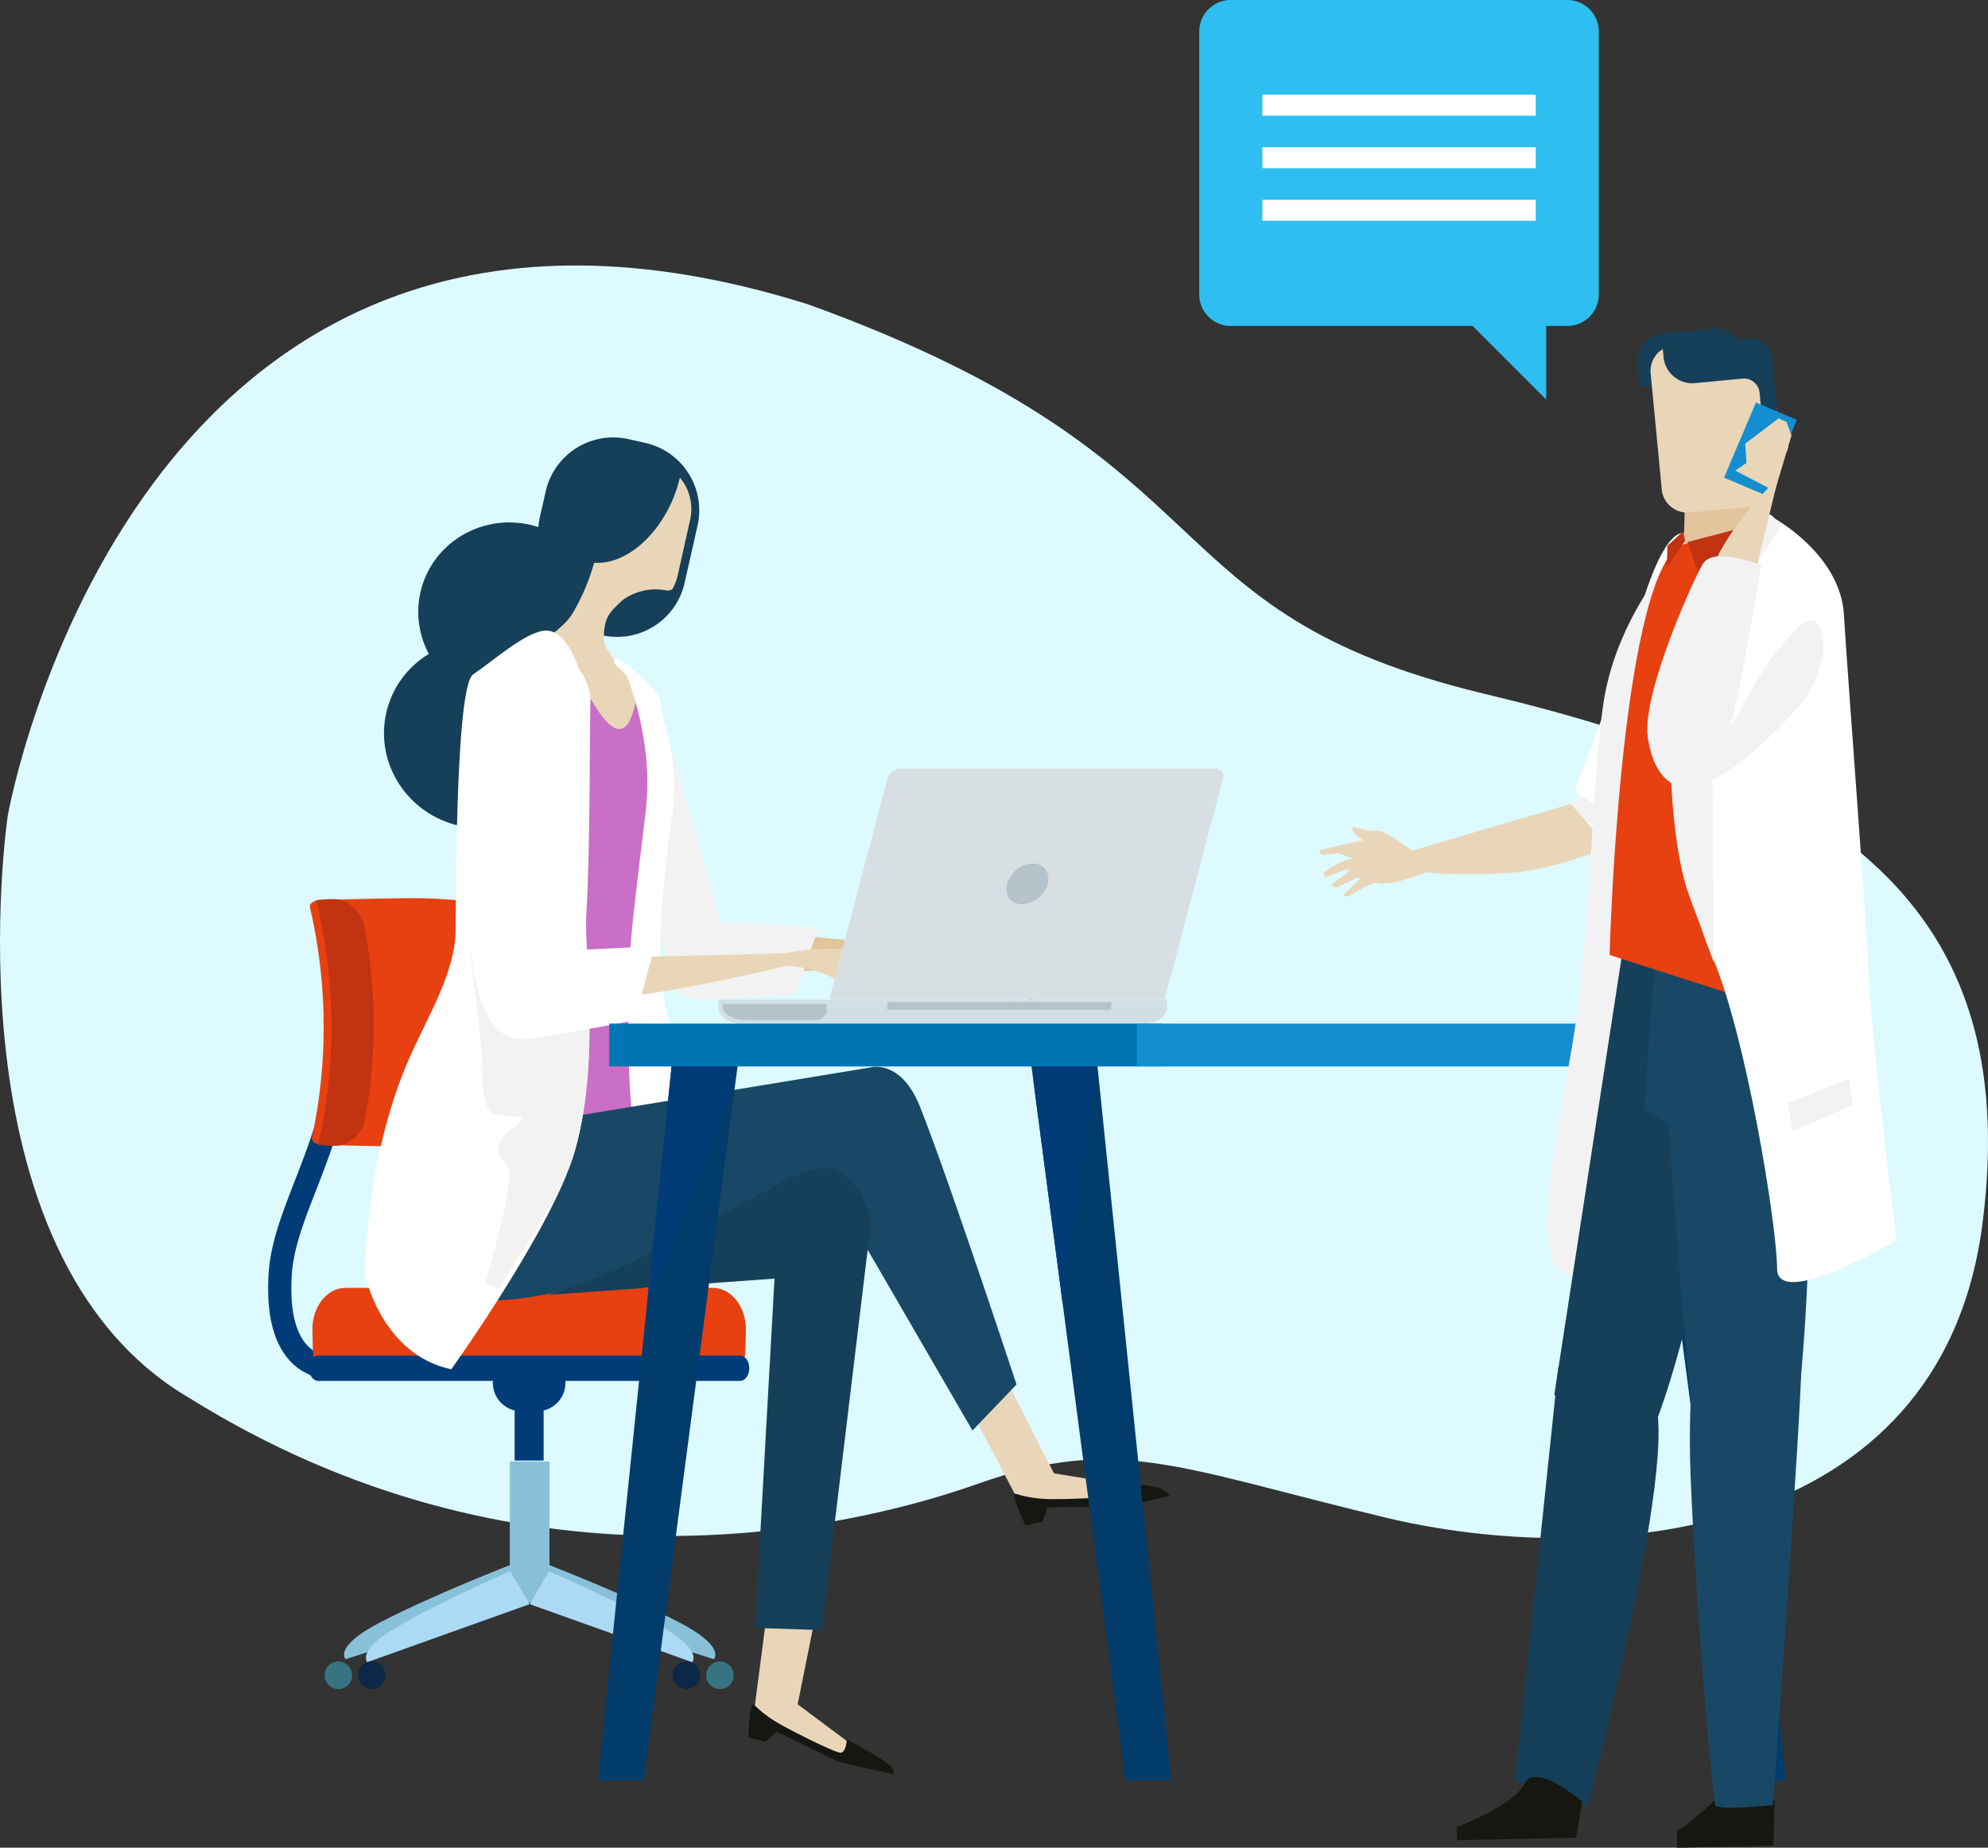 <svg xmlns="http://www.w3.org/2000/svg" viewBox="0 0 687.43 638.93"><rect x="0" y="0" width="687.43" height="638.93" fill="#333333" stroke="none"/><defs><style>.cls-1{fill:#dcfaff;}.cls-2{fill:#013c78;}.cls-3{fill:#88c0da;}.cls-4{fill:#acd9f4;}.cls-5{fill:#0b2846;}.cls-6{fill:#367482;}.cls-7{fill:#e74011;}.cls-8{fill:#c13311;}.cls-9{fill:#e2c59c;}.cls-10{fill:#f2f2f2;}.cls-11{fill:#163f59;}.cls-12{fill:#e9d6b8;}.cls-13{fill:#c96fc7;}.cls-14{fill:#fff;}.cls-15{fill:#161711;}.cls-16{fill:#194866;}.cls-17{fill:#d0dfe6;}.cls-18{fill:#b6c2c9;}.cls-19{fill:#d7dfe2;}.cls-20{fill:#023c6b;}.cls-21{fill:#0075b4;}.cls-22{fill:#148ecf;}.cls-23{fill:#2ebff0;}</style></defs><title>CONTACT-ILLUSTRATION</title><g id="Calque_2" data-name="Calque 2"><g id="Calque_3" data-name="Calque 3"><path class="cls-1" d="M2.68,282.07S46.51,32,279.42,105.24C429.54,159.54,394.6,211.53,513.65,240s186.08,71.51,171.91,182.85S551.6,542.19,479.21,524.8s-92.93-28.76-141-11.73S178.72,554,65.53,483.46C-19.81,433.53,2.68,282.07,2.68,282.07Z"/><path class="cls-2" d="M115.8,477.17a21,21,0,0,1-13.89-5c-7-6.07-10-16.87-9-32.08.68-10.28,4.72-20.67,9-31.68,7.21-18.52,15.37-39.51,11.1-67.28l7.94-1.22c4.59,29.89-4.36,52.91-11.55,71.41-4.23,10.86-7.88,20.26-8.49,29.3-.82,12.34,1.31,21.13,6.17,25.43a13.35,13.35,0,0,0,10.61,3l1.61,7.86A18.42,18.42,0,0,1,115.8,477.17Z"/><path class="cls-3" d="M177.32,540.83l7.82,11.92-65.64,21s-4.38-4.2,11.72-12.62C150,551.35,177.32,540.83,177.32,540.83Z"/><path class="cls-3" d="M189,540.83l-7.81,11.92,65.63,21s4.38-4.2-11.72-12.62C216.33,551.35,189,540.83,189,540.83Z"/><rect class="cls-3" x="176.29" y="505.38" width="13.71" height="48.83"/><path class="cls-4" d="M176.44,543.35l6.69,11.37L127,574.78s-3.75-4,10-12C153,553.38,176.44,543.35,176.44,543.35Z"/><path class="cls-4" d="M189.85,543.35l-6.68,11.37,56.19,20.06s3.75-4-10-12C213.27,553.38,189.85,543.35,189.85,543.35Z"/><path class="cls-5" d="M133.31,579.3a4.77,4.77,0,1,1-4.77-4.77A4.76,4.76,0,0,1,133.31,579.3Z"/><path class="cls-5" d="M242.17,579.3a4.77,4.77,0,1,1-4.76-4.77A4.76,4.76,0,0,1,242.17,579.3Z"/><path class="cls-6" d="M121.77,579.3a4.77,4.77,0,1,1-4.76-4.77A4.76,4.76,0,0,1,121.77,579.3Z"/><path class="cls-6" d="M253.71,579.3a4.77,4.77,0,1,1-4.77-4.77A4.76,4.76,0,0,1,253.71,579.3Z"/><rect class="cls-2" x="177.96" y="487.49" width="10.03" height="17.56"/><path class="cls-2" d="M195.52,478.21a9.78,9.78,0,0,1-9.79,9.78h-5.51a9.79,9.79,0,0,1-9.79-9.78h0a9.78,9.78,0,0,1,9.79-9.78h5.51a9.78,9.78,0,0,1,9.79,9.78Z"/><path class="cls-7" d="M257.54,469.26c.24-1.15.38-8.37.38-9.61,0-7.9-5.11-14.3-11.41-14.3H119.44c-6.3,0-11.41,6.4-11.41,14.3,0,1.24.14,8.46.38,9.61Z"/><path class="cls-2" d="M106.86,473.14c0,2.42,1.41,4.37,3.16,4.37H255.93c1.74,0,3.16-1.95,3.16-4.37h0c0-2.42-1.42-4.38-3.16-4.38H110c-1.75,0-3.16,2-3.16,4.38Z"/><path class="cls-7" d="M114,395.89c3.13.23,23,.58,26.48.62,21.8.27,40.59-3.83,41.63-9.19a186.27,186.27,0,0,0,.57-67.53c-.93-5.37-20-9.46-42.26-9.19-3.5,0-23.83.4-27,.63A182.81,182.81,0,0,1,114,395.89Z"/><path class="cls-7" d="M111,311.23c-2.44,0-4.14,1.19-3.81,2.59a182.43,182.43,0,0,1,.69,79.5c-.31,1.4,1.38,2.56,3.77,2.58h0c2.38,0,4.59-1.08,4.9-2.49a182.83,182.83,0,0,0-.52-79.69c-.33-1.41-2.58-2.52-5-2.49Z"/><path class="cls-8" d="M110,395.85a55.47,55.47,0,0,0,5.71.38c4.75.06,9.65-4.13,10.59-9.42a183.07,183.07,0,0,0-.3-66.5c-1-5.28-6-9.47-10.85-9.41a55,55,0,0,0-5.83.39A182.52,182.52,0,0,1,110,395.85Z"/><path class="cls-9" d="M242.83,330.29s.16,5.59,27.31,5.62,67-6.65,67-6.65l-62.62-5.92S250.47,322.22,242.83,330.29Z"/><path class="cls-9" d="M315.78,331.23c12.91.41,18.24,7.06,23.3,9.22a90,90,0,0,1,10.06,5.34c-2.7-5.61-6.86-5.9-8.89-7.75s-1.52-.94,3.09-1.14c2.61-.11,7.06,4.64,10.3,7.3,2.79,2.29,4.58,2.53,4.58,2.53a57.17,57.17,0,0,0-7.34-8.65,65.69,65.69,0,0,0-12.73-9.31c-2.72-1.17-11.34-1.74-17.52-1.12C313.67,328.36,306.49,330.94,315.78,331.23Z"/><path class="cls-9" d="M337.45,329s9.81,2.82,11.5,4.18c1.18.95,6.06,6.41,6.06,6.41s-3.68-.72-5.75-2.79S337.45,329,337.45,329Z"/><path class="cls-10" d="M255.12,318.92s-25,.7-23.83,15.58c.68,8.45,6.29,11.57,13.85,11.22,14.07-.66,30-2.15,30-2.15l7.89-22.78Z"/><path class="cls-10" d="M249.82,320.78,228,243.69s-3.22-11.3-9.23-9.41c-8.68,2.73-4.75,12-4.19,17.46,1.16,11.11,0,15.88,6.95,42.78,4.31,16.6,7.88,35.66,11.76,46.61,2.67,7.54,8-2.95,15.68-5.66C263.23,330.39,249.82,320.78,249.82,320.78Z"/><path class="cls-11" d="M207.44,218.79c-3.76,16.78-20.7,27.27-37.84,23.43s-28-20.55-24.23-37.34,20.7-27.27,37.85-23.43S211.2,202,207.44,218.79Z"/><path class="cls-11" d="M236.73,201.55a23.92,23.92,0,0,1-28.57,18.11l-3.36-12.4a23.9,23.9,0,0,1-18.1-28.56l2-8.75a23.92,23.92,0,0,1,28.57-18.11l5.83,1.31a23.9,23.9,0,0,1,18.11,28.56Z"/><path class="cls-12" d="M235.09,165.15a47.87,47.87,0,0,1-2,6.44c-5.71,14.46-17.38,23.8-27.64,23a72.6,72.6,0,0,1-7.36,17.34c-3.18,5.5-11.5,10.19-11.5,10.19-4,10.08,36.35,43.87,38.08,43,3.66-1.87-2.91-26.14-9.51-33.66-3.1-3.52-6.26-7.68-6.33-10-.23-8.33,2.41-10.1,6.43-13.92a19.56,19.56,0,0,1,15.08-3.4,2.71,2.71,0,0,0,2.16-.42,16.85,16.85,0,0,0,1.83-4.71l4.31-19.24A16.87,16.87,0,0,0,235.09,165.15Z"/><path class="cls-13" d="M193.22,379.79s10.34,9.37,13.25,10.21c3.89,1.11,14.79-3.6,14.79-3.6s-3-48.58-1.88-67.83,5.64-24.82,5.12-30.77c-.84-9.5,6.88-14.35,4.6-21.6s-8-33.29-8.39-29.68c-3.36,30.8-15.17,7-17.53,3.33C201.88,237.81,193.22,379.79,193.22,379.79Z"/><path class="cls-14" d="M214.83,228.27s13.69,10,13.5,14.67,7.07,18.34,4.13,38.93c-3.36,23.52-4.61,39.31-3.92,54.31s7.61,28,7.84,46.47c.19,14.47-3.13,15.76-3.13,15.76a12,12,0,0,1-11.75-2.58c-5.36-4.95-4.41-54.46-3.6-66.93s4.7-41.81,5.6-50.39a90.12,90.12,0,0,0-1.12-24.07,102.15,102.15,0,0,0-5.74-20.88c-.27-.66-3.83-3.51-4-4C211.61,227.28,213.71,227,214.83,228.27Z"/><path class="cls-11" d="M198.38,261.08c-3.93,17.53-21.62,28.49-39.52,24.48s-29.23-21.48-25.31-39,21.63-28.49,39.53-24.48S202.31,243.55,198.38,261.08Z"/><polygon class="cls-12" points="266.73 545.99 260.52 593.62 287.37 605.94 302.27 609.09 275.82 589.34 284.47 546.36 266.73 545.99"/><path class="cls-15" d="M258.76,600.8l5.82,1.52,3.92-3.52,21.44,10.42,19,4.35a3.49,3.49,0,0,0-.41-2.29c-2.39-3-15.71-9.74-15.71-9.74s-.22,4.42-2.11,4.54-18.33-8.21-22.13-10.53c-6.54-4-7.77-6.49-8.26-6.18C259,590.19,258.76,600.8,258.76,600.8Z"/><polygon class="cls-12" points="331.53 479.74 352.86 520.34 382.36 518.89 397.04 514.81 364.46 509.48 346.67 474.79 331.53 479.74"/><path class="cls-15" d="M354.61,527.52l5.86-1.34,1.85-4.92,26.46-.38,15.79-3.59a13.55,13.55,0,0,0-3.08-2.54c-3.52-1.42-16-2.15-16-2.15s1.32,3.46-.31,4.45-19.8,1.57-24.25,1.26c-7.65-.53-9.88-2.17-10.18-1.66C350,518,354.61,527.52,354.61,527.52Z"/><path class="cls-16" d="M175.69,358.34l15.91,6.92L198.52,386l102.37-16.85S311.32,366,318,382.42c9.45,23.45,33.5,96.33,33.5,96.33l-15.23,15.92-47.75-82.35s-97.84,45.89-130.1,36c-12.37-3.8-21.83-25.66-20.06-47.75a282.93,282.93,0,0,1,4.84-33.21Z"/><path class="cls-11" d="M189.53,447.77l78.29-5.63-6.73,120.8,23.09.74,17.05-141.49s-4.6-21.05-19.55-17.88S230.55,435.21,189.53,447.77Z"/><path class="cls-14" d="M156.05,473.49s35.27-49.2,42.74-75.5c8.91-31.41,3.16-68.76,3.94-81.44,1.45-23.32,1.13-68.31,1.44-73.91s-4-11.33-4-11.33S195.86,217.05,188,218.1c-6.94.92-17.64,10.59-24.36,15.07-6.57,4.38-5.83,86.56-6.16,90.7-1.19,14.92-10.63,29.42-16.79,44-14.52,34.38-14.52,72.85-14.52,72.85S131.86,468.42,156.05,473.49Z"/><path class="cls-12" d="M179.71,342.7s.85,6,33,2.46,78.66-16,78.66-16L216.45,331S187.81,333,179.71,342.7Z"/><path class="cls-12" d="M266.31,334.1c15.36-1.26,22.46,5.19,28.71,6.87a112.86,112.86,0,0,1,12.57,4.42c-3.87-5.69-8.84-5.45-11.47-7.19s-1.91-.81,3.53-1.63c3.09-.46,8.92,4.07,13.07,6.51,3.58,2.1,5.74,2.13,5.74,2.13a63,63,0,0,0-9.73-8.35,79.18,79.18,0,0,0-16.19-8.37c-3.37-.89-13.66-.37-20.9,1.11C263.46,331.28,255.25,335,266.31,334.1Z"/><path class="cls-12" d="M291.74,328.83s11.95,1.76,14.12,3c1.51.86,7.94,6.1,7.94,6.1s-4.44-.28-7.14-2.24S291.74,328.83,291.74,328.83Z"/><path class="cls-10" d="M203.67,344.29l-41-14.68s2.85,23.74,3.8,32.76-1.43,22.32,6.17,23.27,11.4-.47,4.27,4.75-4.75,9.5-1.42,12.82-7.6,40.37-7.6,40.37,1.08.55,4.27,2.37c10.12-16,22.68-34.15,26.6-48C203.86,380.14,204.18,360.37,203.67,344.29Z"/><path class="cls-14" d="M192.93,328.82l-3.58-76.06s-4.1-15.94-10.08-19.59c-7.09-4.34-16.83,3.7-16.83,3.7s-5,11.88-1.64,68c2.24,37.51,5.7,56.93,23.48,54.19,16.6-2.56,35.35-6.27,35.35-6.27l6.65-25.59Z"/><path class="cls-17" d="M248.53,349.55l-.07-.12.07-3.74h155v3.74a.23.23,0,0,1,0,.12l-.4.7c-2,3.24-5.57,3.82-9.66,3.82H258.58c-4.09,0-7.66-.58-9.66-3.82Z"/><path class="cls-18" d="M285.88,350.18s0,.07,0,.1l-.39.57a6.34,6.34,0,0,1-2.26,1.9H259.66c-3.94,0-7.38-.47-9.29-3.09l-.37-.57-.07-.09,0-1.85h35.91Z"/><rect class="cls-18" x="306.8" y="346.55" width="77.44" height="2.65"/><path class="cls-19" d="M286.74,345.55l20.09-76.15a5.05,5.05,0,0,1,4.59-3.64H420.16a2.71,2.71,0,0,1,2.67,3.64l-20.09,76.15Z"/><path class="cls-18" d="M348.22,305.66c-1,3.88,1.3,7,5.19,7a9.79,9.79,0,0,0,8.89-7c1-3.9-1.29-7.05-5.18-7.05A9.8,9.8,0,0,0,348.22,305.66Z"/><polygon class="cls-20" points="601.65 615.68 617.52 615.68 591.35 362.2 568.35 362.2 601.65 615.68"/><polygon class="cls-2" points="569.88 373.89 579.97 450.65 591.93 367.92 591.35 362.2 571.24 362.2 569.88 373.89"/><polygon class="cls-20" points="389.13 615.68 404.99 615.68 378.82 362.2 355.82 362.2 389.13 615.68"/><polygon class="cls-2" points="357.36 373.89 367.44 450.65 379.42 367.92 378.82 362.2 358.72 362.2 357.36 373.89"/><polygon class="cls-20" points="222.59 615.68 206.72 615.68 232.9 362.2 255.9 362.2 222.59 615.68"/><polygon class="cls-2" points="254.36 373.89 223.58 452.11 232.31 367.92 232.9 362.2 253 362.2 254.36 373.89"/><rect class="cls-21" x="210.69" y="353.97" width="191.25" height="14.81"/><rect class="cls-22" x="393.1" y="353.97" width="217.16" height="14.81"/><path class="cls-12" d="M544.88,277.49l-61.11,18s1.62,4.63,5.18,5.4c9.68,2.08,31.71,1.9,42.28-.27a167.48,167.48,0,0,0,28.12-8.82Z"/><path class="cls-12" d="M493.66,301.55,486.27,304a26.64,26.64,0,0,1-7.95,1.48c-4.5.15-6.91-2.94-7.86-7.21s0-6.49,0-6.49,4.58-3.2,8.17-.29,14.59,4.2,14.31,6.07A7.94,7.94,0,0,0,493.66,301.55Z"/><polygon class="cls-12" points="472.37 290.39 463.86 292.15 456.03 294.15 457.07 295.64 462.83 295 472.03 298.35 472.14 295.7 472.37 290.39"/><polygon class="cls-12" points="463.8 297.95 457.67 301.67 458.27 303.38 464.98 300.81 472.64 300.63 472.14 295.7 463.8 297.95"/><polygon class="cls-12" points="460.12 305.9 464.81 302.62 467.63 300.02 471.83 299.6 473.49 303.37 468.94 303.68 462.03 306.94 460.12 305.9"/><polygon class="cls-12" points="464.32 309.79 471.68 302.56 474.69 302.46 475.97 304.97 471.47 306.99 466.1 310.03 464.32 309.79"/><path class="cls-12" d="M496.65,296.37c-4.49,1.07-8.3-2.07-8.3-2.07s-9.69-7.56-12.34-7.07-7.69-1.25-7.69-1.25-2.46.3,1.43,3.42a20.63,20.63,0,0,0,5.33,3s4,6.27,6,7.16c4.07,1.88,14.9-.93,14.9-.93S497.22,296.23,496.65,296.37Z"/><path class="cls-14" d="M563.5,223l-18.77,49.75,1.88,3.47-3.7,1.32,13.73,16,17.48-7,24.39-68.4s1.8-17.08-12.88-32.12C575,175.12,565.21,219,563.5,223Z"/><path class="cls-10" d="M565,285.29s-12.72-6.8-19.22-10.59l.82,1.52-3.7,1.32,4.8,5.5,8,6.8,3.81-2.1-1.86-2.54Z"/><path class="cls-10" d="M572.55,200.29s-13.38,17-17.64,40.13-4.86,84.52-11.55,122.82-16.42,82.7,3.65,77.23,51.08-3,49.25-40.74S587.14,207,583.49,200.89,578,194.81,572.55,200.29Z"/><path class="cls-9" d="M582.35,184.3c-.14,6.65,2.8,12.74,6.49,13.41l10.62,1.12c3.76.12,7.91-5.23,9.16-11.76q3-16.17,6-32.36c1.26-6.46.1-19.83-5.15-24.29a14.18,14.18,0,0,0-16.25-1.72c-6,3.28-10,16.11-10.09,22.69Q582.76,167.83,582.35,184.3Z"/><path class="cls-15" d="M579.84,632.94l.12,6,33.26-.71.45-16.09-20.08-.24S583,632,579.84,632.94Z"/><path class="cls-11" d="M604.38,350.3s-15.12,98.94-32.17,142.58c-15.09,38.68-34.71-10.8-34.71-10.8l25.54-166,47.79-4.64S614.14,312.57,604.38,350.3Z"/><path class="cls-16" d="M573.05,320.12l-4.54,63.68,8.4,4.71s6.81,94.31,8.48,99.05c9.55,27.14,32.43,10.25,35.41,1.07s6.82-76.71,4.72-125.87l-2.1-49.18Z"/><path class="cls-16" d="M586.86,462.19s-3.48,16.89-2.25,48.68C585.39,531,588.49,584.34,593,624c.29,2.43,20.08.16,20.08.16S622.46,495,623,470C623.15,462.43,602.33,444.06,586.86,462.19Z"/><path class="cls-7" d="M580.46,188.58l31.12-7,16,18s11.84,15.88,12.1,51.54-11.85,102-11.85,102l-71.24-22.89S559.88,204.69,580.46,188.58Z"/><polygon class="cls-8" points="583.49 187.45 588.82 202.49 616.87 187.81 613.93 179.48 583.49 187.45"/><polygon class="cls-8" points="582.05 183.7 582.69 187.06 576.4 196.21 576.57 188.71 582.05 183.7"/><path class="cls-11" d="M545.47,479.68s5.59,1.7,23.29,1.95S549.07,624.5,549.07,624.5l-25.22-8.67,15-143.08Z"/><path class="cls-15" d="M547.1,623,545,635.46l-12.67.27-11.88.25-16.63.35-.1-4.56s19.66-7.27,23.45-15S547.1,623,547.1,623Z"/><path class="cls-11" d="M592.29,121.27l-.72-7.56-3.12.3-8.23.79-5,.47a10,10,0,0,0-9,10.9l.72,7.54,3.12-.3,8.24-.79,5-.47A10,10,0,0,0,592.29,121.27Z"/><path class="cls-12" d="M612.3,165.63a8.87,8.87,0,0,1-8,9.68l-20,1.91a8.88,8.88,0,0,1-9.69-8l-3.83-40.1a8.89,8.89,0,0,1,8-9.69l20-1.92a8.89,8.89,0,0,1,9.68,8Z"/><path class="cls-11" d="M592.21,113.65a10,10,0,0,1,8.73,3.71l3.41-.33a7.75,7.75,0,0,1,8.44,7l1.82,19-5.42.53-.74-7.74a5.45,5.45,0,0,0-5.94-4.9l-3.16.3-8.22.79-5,.47a10,10,0,0,1-10.89-9l-.77-8.12Z"/><path class="cls-12" d="M608,148.64a4.74,4.74,0,0,1,4.26-5.17l.39,0a4.74,4.74,0,0,1,5.17,4.26l.55,5.72a4.74,4.74,0,0,1-4.27,5.17l-.39,0a4.76,4.76,0,0,1-4.58-2.4"/><path class="cls-23" d="M552.85,101.81a10.91,10.91,0,0,1-10.91,10.9h-7.27v25.45l-25.45-25.45H425.6a10.9,10.9,0,0,1-10.91-10.9V10.91A10.9,10.9,0,0,1,425.6,0H541.94a10.91,10.91,0,0,1,10.91,10.91Z"/><rect class="cls-14" x="436.51" y="32.73" width="94.53" height="7.27"/><rect class="cls-14" x="436.51" y="50.9" width="94.53" height="7.27"/><rect class="cls-14" x="436.51" y="69.08" width="94.53" height="7.27"/><path class="cls-14" d="M613.93,179.48s-20.28,17-27.4,31.75-7.29,91.21,4.87,118,23.1,94.86,23.1,109.45,41.35-9.73,41.35-9.73-8.51-66.88-9.73-92.42-7.29-103.37-8.51-124S613.93,179.48,613.93,179.48Z"/><path class="cls-10" d="M612.07,177.79s-24,26.82-28.58,37.7c-9.08,21.74-6.69,74.79.61,94.24s8.51,23.11,8.51,23.11l-.6-94.25,3-19.46-5.48-3,5.48-3,21.28-31.61Z"/><polygon class="cls-10" points="618.15 381.49 639.43 372.97 640.65 382.09 619.98 391.21 618.15 381.49"/><path class="cls-14" d="M623.28,188.06s16.41,11.77,12,29.61c-5.18,21.11-13.4,24-16.76,30.4s-23.77,24.49-35,23.67c-10.6-.78-13.15-14.43-13.15-14.43l9-14.27s16.82,7.66,24.73-16.11S623.28,188.06,623.28,188.06Z"/><path class="cls-10" d="M613,227.18c-9.81,12.92-13.83,26.91-20.1,29.87-4.24,2-15.88-9.26-21.67-10.3l-1.58,6.14s.6,16.56,11.55,19.3,32.55-18.72,37.38-24.12,9.19-9.6,12.06-22.87C629.52,208.67,623.91,212.75,613,227.18Z"/><rect class="cls-22" x="601.07" y="141.07" width="15.38" height="28.23" transform="translate(1108.55 535.8) rotate(-157.01)"/><path class="cls-12" d="M603.45,212.7l11.45-47.49S584.37,194.39,591.51,210,603.45,212.7,603.45,212.7Z"/><polygon class="cls-12" points="617.74 145.88 619.5 150.51 613.71 169.85 600.02 162.72 603.92 160.1 603.48 153.41 615.01 144.68 617.74 145.88"/><path class="cls-10" d="M609.06,195.53s-16.57-6.87-20.33-.41-23.19,49.75-18.36,62.19,21,5.51,24.63,3.4S609.06,195.53,609.06,195.53Z"/></g></g></svg>